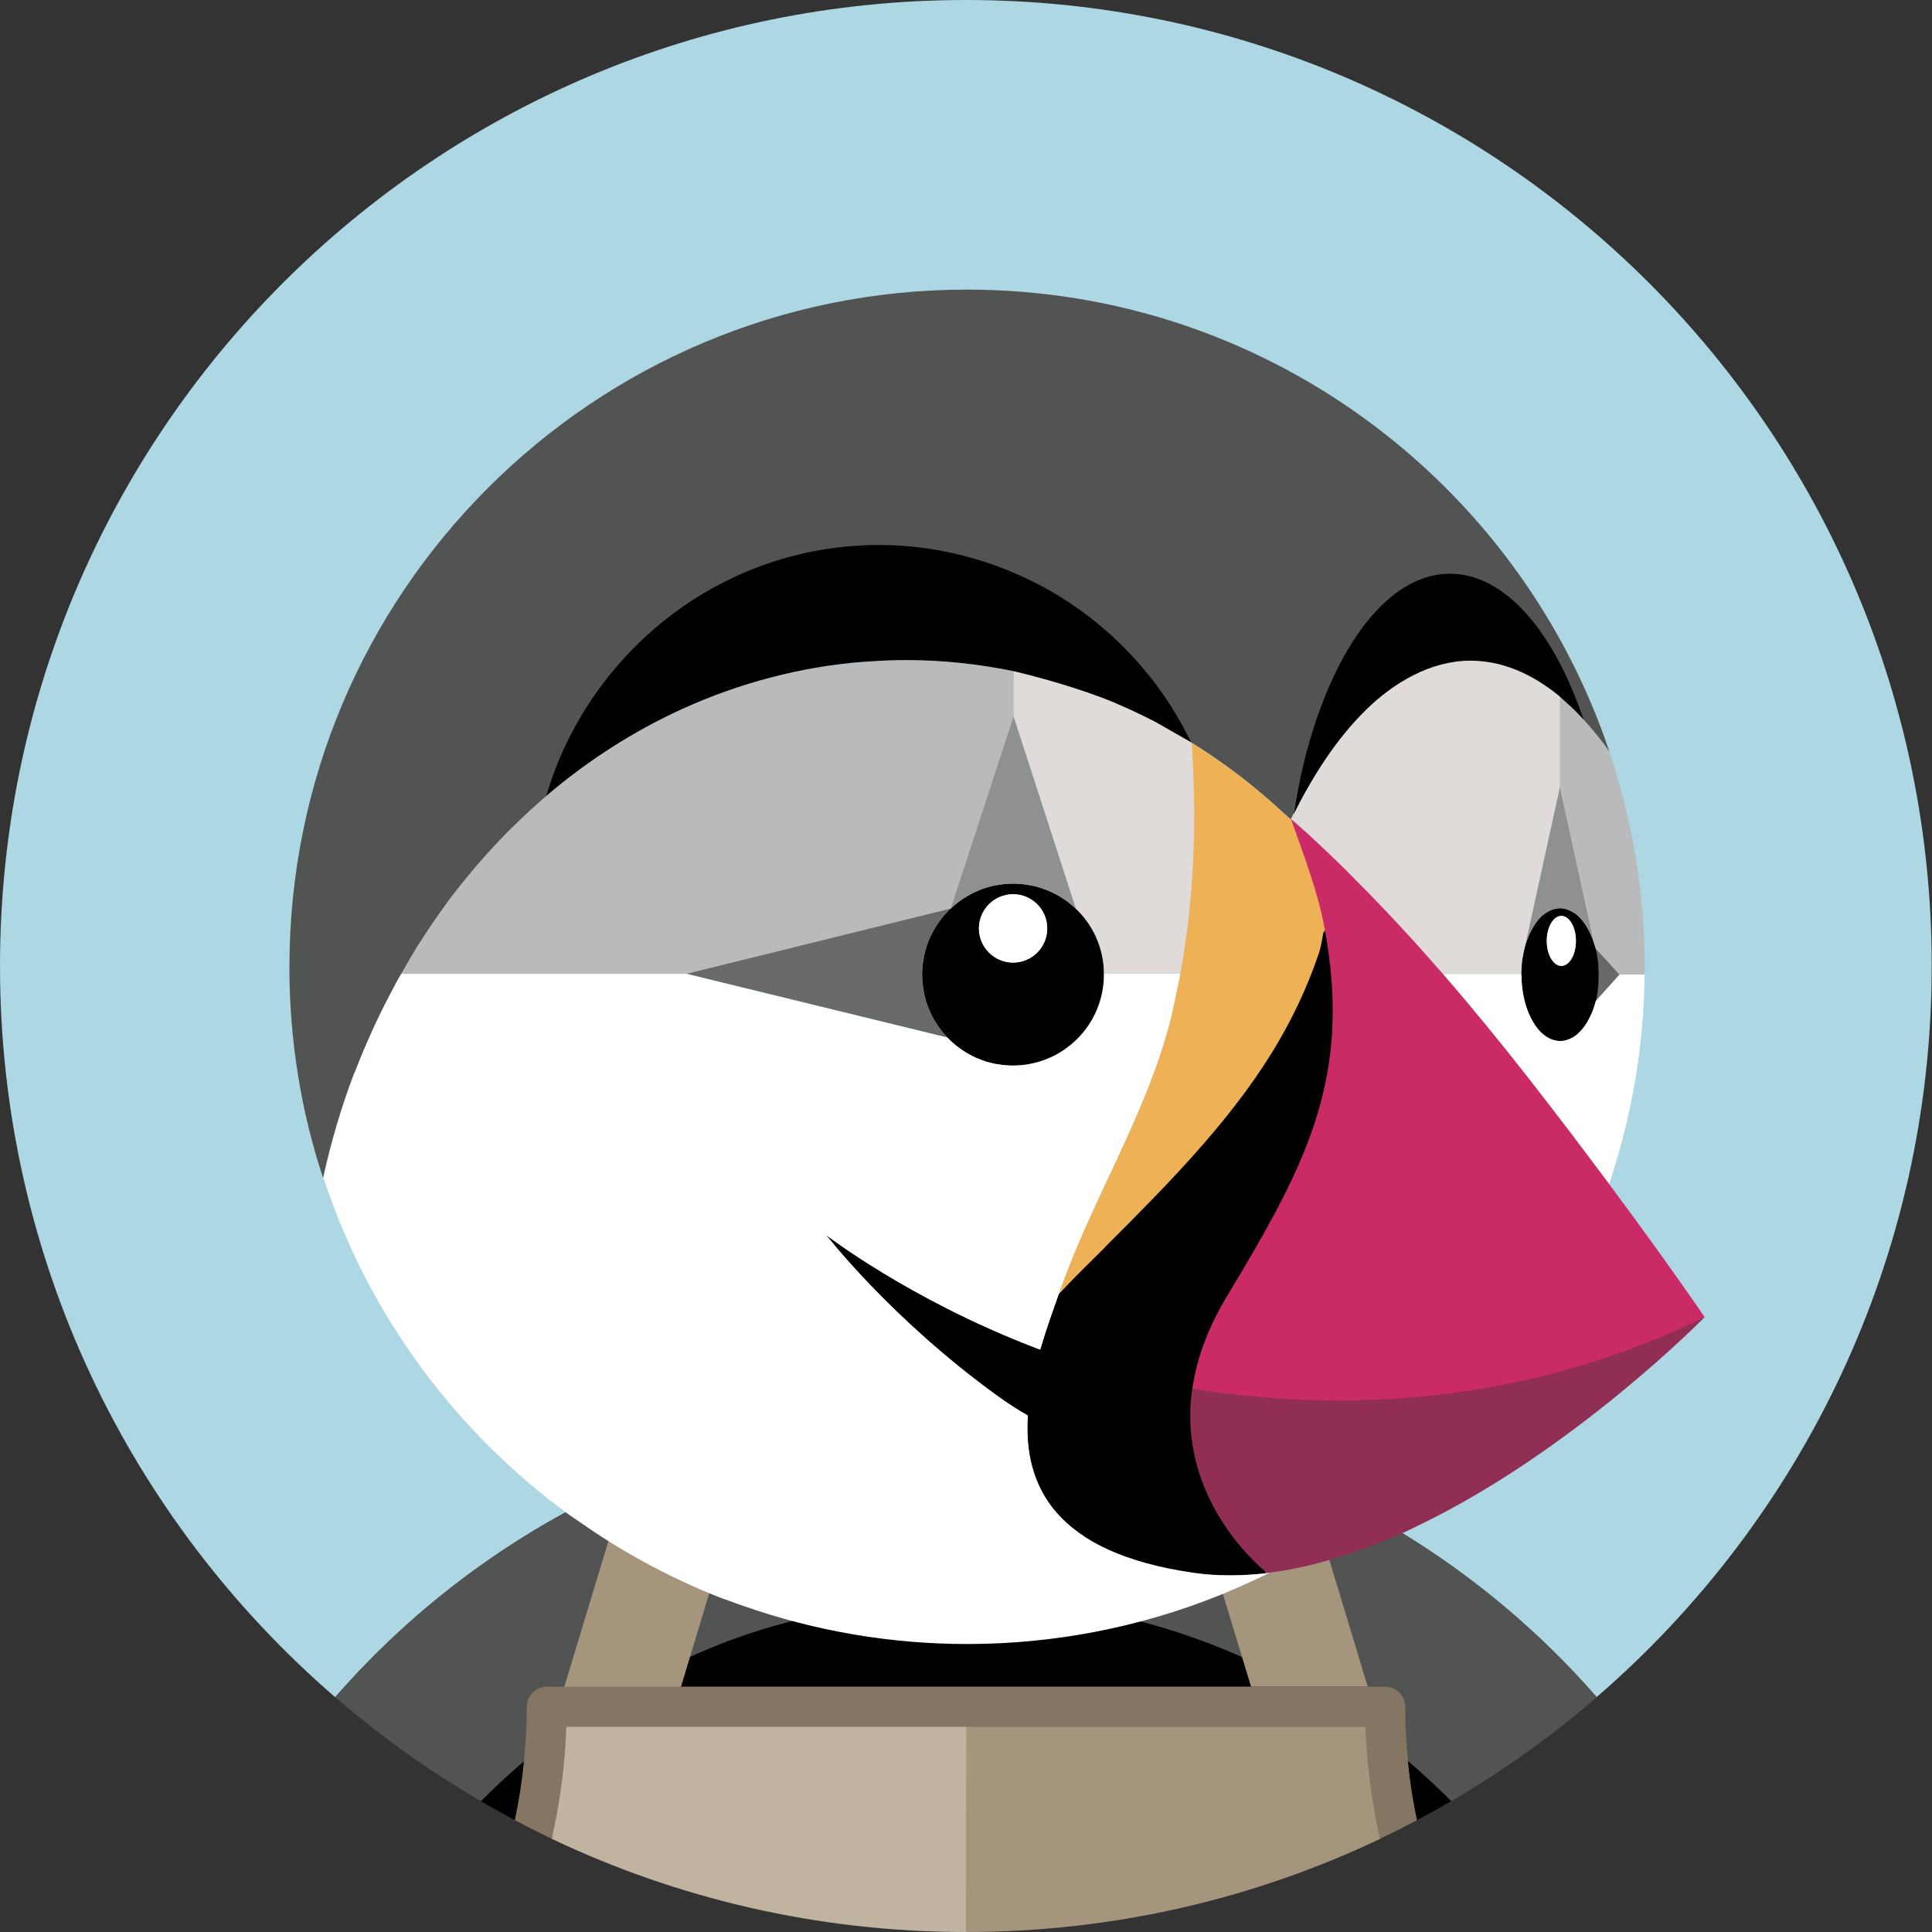 <?xml version="1.0" encoding="UTF-8"?>
<svg id="Layer_2" data-name="Layer 2" xmlns="http://www.w3.org/2000/svg" xmlns:xlink="http://www.w3.org/1999/xlink" viewBox="0 0 200.26 200.26">
  <rect x="0" y="0" width="200.26" height="200.26" fill="#333333" stroke="none"/>
  <defs>
    <style>
      .cls-1 {
        fill: #aed7e4;
      }

      .cls-1, .cls-2, .cls-3, .cls-4, .cls-5, .cls-6, .cls-7, .cls-8, .cls-9, .cls-10, .cls-11, .cls-12, .cls-13, .cls-14, .cls-15, .cls-16 {
        stroke-width: 0px;
      }

      .cls-2 {
        fill: #857563;
      }

      .cls-3 {
        fill: #c0b4a1;
      }

      .cls-5 {
        fill: #686a6a;
      }

      .cls-6 {
        fill: none;
      }

      .cls-17 {
        clip-path: url(#clippath-1);
      }

      .cls-7 {
        fill: #b9babb;
      }

      .cls-8 {
        fill: #756555;
      }

      .cls-9 {
        fill: #fff;
      }

      .cls-10 {
        fill: #8f9191;
      }

      .cls-11 {
        fill: #a5957c;
      }

      .cls-18 {
        clip-path: url(#clippath);
      }

      .cls-12 {
        fill: #ca2b67;
      }

      .cls-13 {
        fill: #efb156;
      }

      .cls-14 {
        fill: #525353;
      }

      .cls-15 {
        fill: #e0dbd9;
      }

      .cls-16 {
        fill: #902e54;
      }
    </style>
    <clipPath id="clippath">
      <rect class="cls-6" width="200.26" height="200.26"/>
    </clipPath>
    <clipPath id="clippath-1">
      <rect class="cls-6" width="200.26" height="200.26"/>
    </clipPath>
  </defs>
  <g id="_àð_1" data-name="˜àð_1">
    <g id="Artwork_5" data-name="Artwork 5">
      <g class="cls-18">
        <g class="cls-17">
          <path class="cls-1" d="m64.91,153.65c1.6-.71,3.22-1.37,4.85-1.98,1.85-.69,3.71-1.35,5.59-1.91,2.35-.71,4.71-1.35,7.11-1.86,3.24-.69,6.51-1.19,9.8-1.52-1.86,5.84-3.9,11.62-6.11,17.34.09,1.12.15,2.23.18,3.35,4.54-.9,9.16-1.35,13.78-1.35,4.72,0,9.32.47,13.78,1.35.03-1.12.08-2.24.18-3.35-2.21-5.72-4.25-11.5-6.11-17.34,3.3.32,6.57.83,9.8,1.52,2.4.51,4.77,1.15,7.11,1.86,1.89.57,3.75,1.22,5.59,1.91,1.64.61,3.26,1.27,4.86,1.98,11.56,5.14,21.86,12.74,30.17,22.27,21.26-18.36,34.74-45.49,34.74-75.79C200.26,44.83,155.43,0,100.13,0S0,44.83,0,100.13C0,130.42,13.48,157.56,34.74,175.92c8.32-9.53,18.61-17.13,30.17-22.27"/>
          <path class="cls-14" d="m135.35,153.65l6.22,21.37,1.76.08c1.14,0,1.95.3,1.95,1.45,0,1.9.1,4.04.28,5.91,1.55,1.31,3.43,2.8,4.86,4.24,5.35-3.12,10.41-6.73,15.1-10.78-8.32-9.53-18.61-17.13-30.17-22.27m-12.15-.21l7.3-1.77c-1.85-.69-3.71-1.35-5.59-1.91-2.35-.71-4.71-1.35-7.11-1.86-3.24-.69-6.51-1.19-9.8-1.52,1.86,5.84,3.9,11.62,6.11,17.34-.09,1.12-.15,2.23-.18,3.35,5.17,1.02,10.26,2.79,14.96,4.87l-5.68-18.51"/>
          <path class="cls-4" d="m49.83,186.69c1.16.68,2.34,1.34,3.53,1.97.42-2.01,1.09-4.79,1.29-6.85-1.55,1.31-3.39,3.44-4.82,4.88m78.91-14.93c-4.76-2.11-9.73-3.68-14.84-4.69-4.54-.9-9.16-1.35-13.78-1.35-4.72,0-9.32.47-13.78,1.35-5.17,1.02-10.57,2.57-15.27,4.64l-.5,3.11h59.1l-.93-3.07"/>
          <path class="cls-14" d="m54.47,182.41c.18-1.87.32-3.53.32-5.43,0-1.14.78-1.88,1.93-1.88l1.88-.07,6.32-21.38c-11.56,5.14-21.86,12.74-30.17,22.27,4.69,4.05,9.74,7.66,15.1,10.78,1.43-1.44,2.92-2.82,4.47-4.14"/>
          <path class="cls-4" d="m146.32,186.21c.41,2.03.5,2.44.57,2.45,1.19-.63,2.37-1.29,3.53-1.97-1.45-1.46-2.95-2.85-4.52-4.18l.41,3.7"/>
          <path class="cls-11" d="m128.75,171.76l.93,3.07h12.09l-6.42-21.19c-1.6-.71-3.22-1.37-4.86-1.98l-7.3,1.77,5.55,18.33"/>
          <path class="cls-3" d="m58.7,179.11c.06-.04.13-.09.19-.13h-.18s0,.09,0,.13"/>
          <path class="cls-11" d="m141.55,178.98h-.18l.19.13s0-.09,0-.13"/>
          <path class="cls-11" d="m141.34,178.67l-41.3.05.09,21.54c15.37,0,29.93-3.47,42.94-9.66-.85-3.73-.93-7.75-1.07-11.67-.06-.05-.65-.26-.65-.26"/>
          <path class="cls-3" d="m100.06,178.8s-41.53-.05-41.59,0c-.14,3.91-.94,8.56-1.28,11.8,13.01,6.19,27.57,9.66,42.94,9.66l.02-21.38-.09-.07"/>
          <rect class="cls-8" x="100.13" y="176.91" width="0" height="2.07"/>
          <path class="cls-11" d="m131.1,162.83l.02.06-.02-.06s-1.02-.8-2.3-2.29c1.29,1.48,2.3,2.29,2.3,2.29"/>
          <path class="cls-9" d="m161.7,72.24h0s0,0,0,0Zm4.03,28.83v-.03s0,.03,0,.03"/>
          <path class="cls-7" d="m165.73,101.04v-.03s0,.03,0,.03Z"/>
          <path class="cls-5" d="m165.61,99.48s.01.05.01.08c0,.02,0,.03,0,.05h0c.05.39.07.79.07,1.19,0,.07.01.14.01.22v.03s0,.03,0,.03c0,.08-.01.15-.01.23,0,.39-.03.78-.07,1.16h0s-.01.06-.01.06c0,.03-.01.06-.02.09-.05.4-.13.79-.22,1.19h0s.01,0,.01,0v-.02s0,0,0,0l2.62-2.74-2.64-2.77h0c.1.39.17.8.23,1.21"/>
          <path class="cls-4" d="m165.61,102.61c0-.05.02-.1.03-.15.05-.38.06-.77.07-1.16,0-.09.01-.17.01-.26,0-.08-.01-.16-.01-.24,0-.4-.03-.79-.07-1.19,0-.05-.02-.09-.02-.13-.05-.41-.13-.81-.23-1.21-.03-.13-.08-.25-.12-.38-.24-.78-.56-1.48-.94-2.05-.15-.22-.31-.43-.48-.63-.16-.18-.33-.34-.52-.48-.07-.05-.14-.09-.21-.13-.22-.14-.45-.25-.69-.34-.23-.08-.47-.12-.72-.12-.25,0-.48.05-.72.12-.25.08-.48.19-.7.34-.07.05-.14.08-.21.13-.32.25-.61.55-.84.88-.05.07-.11.15-.16.23-.38.57-.71,1.27-.94,2.05l-.03.09c-.1.36-.19.74-.25,1.13-.02.12-.05.23-.06.36-.06.43-.09.89-.1,1.35,0,.06-.01.13-.01.19h.02c0,3.81,1.8,6.91,4.03,6.91.38,0,.75-.1,1.1-.27.21-.1.41-.23.59-.37.08-.06.15-.13.22-.2.18-.17.35-.35.51-.56.11-.15.22-.29.32-.46.06-.1.12-.22.18-.33.11-.21.22-.42.32-.65.04-.08.07-.16.11-.25.12-.32.23-.66.32-1.01.1-.38.17-.78.22-1.19Zm-3.77-2.49c-.83,0-1.51-1.16-1.51-2.59s.68-2.59,1.51-2.59,1.51,1.16,1.51,2.59-.68,2.59-1.51,2.59"/>
          <path class="cls-9" d="m161.84,94.94c-.83,0-1.51,1.16-1.51,2.59s.68,2.59,1.51,2.59,1.51-1.16,1.51-2.59-.68-2.59-1.51-2.59"/>
          <path class="cls-10" d="m158.13,97.88c.24-.78.56-1.48.94-2.05.05-.08.1-.15.16-.23.23-.33.52-.63.84-.88.07-.05.14-.09.21-.13.22-.14.45-.26.7-.34.23-.07.47-.12.72-.12s.48.05.72.12c.25.08.48.19.69.34.07.05.14.08.21.13.18.14.35.3.52.48.17.2.33.41.48.63.38.57.71,1.27.94,2.05h0s-3.57-16.33-3.57-16.33l-3.57,16.33h0"/>
          <path class="cls-4" d="m114.44,100.88c0-.33-.03-.65-.06-.97,0,0,0,0,0-.01-.04-.31-.09-.62-.16-.93v-.02c-.07-.3-.16-.6-.25-.89v-.02c-.1-.29-.21-.57-.34-.85,0,0,0-.01,0-.02-.99-2.21-2.8-3.96-5.04-4.88h-.03c-.55-.23-1.11-.4-1.69-.52-.01,0-.03,0-.04,0-.6-.12-1.2-.18-1.81-.18-.61,0-1.2.06-1.78.17h-.06c-.57.12-1.13.29-1.66.5l-.04.02c-.54.22-1.05.49-1.54.8-.49.31-.94.67-1.37,1.07v.03s-.05,0-.05,0c-.67.64-1.25,1.38-1.71,2.19l-.02.03c-.14.25-.27.51-.39.77-.01.03-.03.05-.04.08-.11.24-.2.5-.29.75-.02.05-.04.1-.05.15-.08.24-.14.48-.19.72-.01.07-.04.14-.05.21-.05.24-.08.49-.12.73,0,.08-.03.15-.03.22-.1.94-.06,1.88.13,2.81,0,.01,0,.03,0,.04.12.59.29,1.16.51,1.7,0,0,0,.02,0,.02.45,1.09,1.1,2.09,1.92,2.94.64.67,1.38,1.24,2.19,1.7h.01c.25.15.52.28.78.4.02,0,.04.02.07.03.25.11.5.2.76.29.04.01.09.03.13.05.24.08.48.14.73.19.07.02.13.04.2.05.24.05.48.08.73.11.07,0,.15.03.22.03,2.2.23,4.42-.32,6.25-1.56,1-.68,1.87-1.54,2.55-2.55,1.05-1.56,1.61-3.39,1.61-5.27,0-.02,0-.04,0-.06,0-.02,0-.05,0-.07Zm-9.43-1.11c-1.96,0-3.54-1.59-3.54-3.54,0-1.96,1.59-3.54,3.54-3.54,1.96,0,3.54,1.59,3.54,3.54,0,1.96-1.59,3.54-3.54,3.54"/>
          <path class="cls-9" d="m105.02,92.69c-1.96,0-3.54,1.58-3.55,3.54,0,1.96,1.58,3.54,3.54,3.55h0c1.96,0,3.54-1.59,3.54-3.55,0-1.95-1.59-3.54-3.54-3.54"/>
          <path class="cls-7" d="m98.53,94.19h.04s.01-.04.01-.04l6.5-19.87v-4.7c-3.67-.76-7.4-1.14-11.15-1.15-1.27,0-2.53.05-3.79.14-.18.01-.37.02-.55.04-6.52.5-12.94,2.19-18.89,4.91-5.1,2.33-9.84,5.4-14.1,9.03h0s0,0,0,0c-1.14.98-2.24,1.99-3.31,3.05-.2.2-.4.39-.6.59-1.01,1.02-1.98,2.06-2.92,3.14-.2.24-.41.48-.61.71-.95,1.11-1.86,2.26-2.74,3.43-.07.1-.14.2-.21.3-.83,1.14-1.63,2.3-2.39,3.48-.15.23-.3.46-.45.69-.62.98-1.19,1.99-1.76,3h29.6l27.33-6.75"/>
          <path class="cls-15" d="m123.51,91.95c.06-.78.11-1.55.15-2.33.05-1.05.09-2.1.11-3.15.02-.82.01-1.63,0-2.45,0-.24,0-.47,0-.71-.02-2.11-.1-4.21-.23-6.32h-.02s0-.03,0-.03c-.78-.45-1.57-.9-2.35-1.34l-.05-.03-.61-.35h-.01s-.42-.24-.42-.24l-.08-.05c-.1-.06-.21-.11-.31-.17-1.36-.71-2.75-1.36-4.16-1.95-3.37-1.42-7.9-2.67-10.45-3.27v4.7l6.44,19.9v.02c.67.63,1.24,1.36,1.7,2.16h0c.15.26.29.54.41.81,0,0,0,.01,0,.02.12.28.23.56.33.85v.02c.1.29.19.59.25.89v.02c.07.3.13.61.16.93,0,0,0,0,0,.01.04.32.06.64.06.97l.02.05h7.89c.53-2.89.91-5.81,1.14-8.75,0-.08.01-.16.02-.24"/>
          <path class="cls-13" d="m133.83,84.91s0,.02-.01.03v-.03"/>
          <path class="cls-10" d="m98.57,94.15c.42-.4.88-.76,1.37-1.07.49-.31,1-.58,1.53-.8.01,0,.03-.01.04-.02.54-.22,1.09-.38,1.66-.49h.06c.59-.12,1.18-.18,1.78-.18.62,0,1.22.06,1.81.18.01,0,.03,0,.04,0,.59.12,1.16.29,1.72.52,1.09.45,2.08,1.09,2.93,1.9v-.02s-6.45-19.9-6.45-19.9l-6.5,19.87"/>
          <path class="cls-5" d="m96.28,104.58c-.23-.55-.4-1.12-.51-1.7,0-.01,0-.03,0-.04-.18-.92-.23-1.87-.13-2.81,0-.08.02-.15.03-.22.03-.25.07-.49.12-.73.01-.07.04-.14.05-.21.06-.24.12-.49.19-.72.02-.05.04-.1.05-.15.09-.25.18-.51.29-.75.01-.03.03-.05.04-.08.12-.26.24-.52.39-.77l.02-.03c.46-.81,1.04-1.54,1.71-2.19l-27.33,6.75h-.05l27.07,6.61c-.82-.85-1.47-1.85-1.92-2.94,0,0,0-.01,0-.02"/>
          <path class="cls-15" d="m157.78,99.46c.02-.12.04-.24.06-.36.07-.39.15-.77.25-1.13.01-.04.02-.09.03-.13l3.57-16.33v-9.31c-2.91-2.41-6.04-3.72-9.28-3.72-4.11,0-7.93,2.27-10.8,5.07-3.13,3.06-5.55,6.92-7.51,10.81-.09.18-.18.35-.27.53.6.52,1.2,1.05,1.79,1.59,1.33,1.22,2.64,2.47,3.92,3.74.6.59,1.19,1.2,1.78,1.8.63.64,1.25,1.27,1.87,1.92,1.13,1.18,2.24,2.38,3.33,3.6.94,1.04,1.87,2.08,2.79,3.14h0c.15.16.26.28.3.33h8.04c0-.06.01-.12.01-.19,0-.46.04-.92.1-1.35m-23.95-14.52v-.02s-.02.03-.02.03l.04.03s0-.02-.01-.04"/>
          <path class="cls-14" d="m36.75,111.21l.07-.18c1.08-2.8,2.33-5.54,3.73-8.19.22-.41.43-.83.66-1.24.12-.23.27-.44.39-.67.57-1.01,1.15-2.02,1.76-3,.15-.23.3-.46.45-.69.76-1.18,1.56-2.34,2.39-3.48.07-.1.14-.2.21-.3.88-1.17,1.79-2.31,2.74-3.43.2-.24.4-.48.61-.71.94-1.08,1.92-2.13,2.92-3.14.2-.2.4-.39.6-.59,1.07-1.06,2.17-2.07,3.31-3.05h0c4.5-15.08,19.02-24.34,35.31-24.34,6.56,0,13.07,1.89,18.66,5.31,5.73,3.51,9.64,6.93,12.67,12.92l.05.09c.08.15.16.3.24.45h0s.02.03.02.03c2.55,1.58,4.97,3.34,7.26,5.28.77.65,1.52,1.32,2.26,2,.24.22.5.44.74.66,0,0,0-.02.01-.03,0,0,0-.01,0-.02.08-.17.16-.34.25-.51,2.3-14.48,9.59-22.38,17.12-22.38,5.68,0,9.81,3.39,12.93,12.5l.03.1h0c.92,1.01,1.78,2.07,2.57,3.18h0s.03.04.05.06h0s0,0,0,0c.04.13.08.27.13.4h0s-.12-.48-.12-.48c-9.38-27.76-35.63-47.74-66.55-47.74-38.78,0-70.22,31.44-70.22,70.22,0,7.65,1.22,15.01,3.49,21.86v-.04c.81-3.69,1.88-7.32,3.22-10.86"/>
          <path class="cls-9" d="m167.85,101.03l-2.45,2.74h0s0,.02,0,.02c-.09.36-.21.7-.33,1.02-.03.09-.07.17-.11.25-.09.22-.2.44-.32.65-.06.11-.12.22-.18.33-.1.16-.21.31-.32.46-.15.2-.32.39-.51.56-.07.07-.14.14-.22.2-.18.15-.38.27-.59.37-.35.17-.72.27-1.1.27-2.23,0-4.03-3.09-4.03-6.91h-8.09,0c1.52,1.76,3.01,3.54,4.49,5.33,1.41,1.73,2.81,3.47,4.19,5.22l.2.26c1.31,1.67,2.6,3.34,3.88,5.03l.37.49c1.36,1.79,2.72,3.59,4.06,5.4,2.37-7.01,3.61-14.34,3.68-21.73l-2.27-.09-.35.11"/>
          <path class="cls-4" d="m89.59,68.6c.18-.01.37-.02.55-.04,1.26-.09,2.52-.14,3.79-.14,3.81,0,7.53.41,11.15,1.15h0c2.55.6,7.09,1.85,10.45,3.27,1.41.6,2.8,1.25,4.16,1.95l.31.17.08.05c.13.07.26.15.42.24h.01s.61.35.61.35l.05.03c.87.49,1.82,1.04,2.19,1.25l.09.05.07.04c-.08-.15-.16-.3-.24-.45l-.05-.09c-3.03-5.99-7.7-11.12-13.43-14.63-5.59-3.42-12.11-5.31-18.66-5.31-16.29,0-30.05,10.97-34.55,26.04,4.26-3.64,9-6.7,14.1-9.03,5.95-2.71,12.37-4.41,18.89-4.91"/>
          <path class="cls-7" d="m166.79,77.85h0s0,0,0,0c-.02-.02-.03-.04-.05-.06h0c-.79-1.11-1.65-2.16-2.57-3.17l-.02-.03c-.39-.43-.8-.84-1.21-1.24-.15-.15-.31-.28-.47-.42-.26-.23-.51-.48-.77-.69v9.32l3.57,16.33h0c.04.13.09.24.12.38l2.47,2.77.02-.03h2.59c0-.24.02-.48.02-.72h0c0-7.49-1.2-14.93-3.56-22.04h0c-.04-.13-.08-.27-.13-.4"/>
          <path class="cls-4" d="m141.62,73.55c2.86-2.8,6.69-5.07,10.79-5.07,3.25,0,6.37,1.32,9.28,3.72v.03s0,0,0,0h0c.26.21.52.45.77.69.16.14.32.27.47.42.42.4.82.81,1.21,1.24l.02.03s0,0,0,0h0s-.03-.1-.03-.1c-3.12-9.12-8.15-15.04-13.83-15.04-7.54,0-13.93,10.44-16.22,24.92l.02-.02c1.96-3.89,4.38-7.75,7.51-10.81m-10.18,89.02s-1.01-.8-2.3-2.29c-.6-.69-1.16-1.41-1.67-2.16-.16-.24-.33-.49-.49-.74-.49-.77-.88-1.71-1.3-2.64-.5-1.07-.5-1.79-.78-2.79-.21-.74-.38-1.48-.5-2.24-.2-1.22-.28-2.46-.24-3.7.02-.71.1-1.45.2-2.21.11-.75.25-1.49.44-2.22.57-2.27,1.55-4.69,3.08-7.24l.39-.87c.5-.83.61-.8,1.09-1.6,6.7-11.31,10.31-19.85,8.55-33.02-.19-1.35-.41-2.69-.66-4.03-.15.97-.32,1.94-.49,2.91-.07.3-.25.63-.32.83-2.91,8.61-7.49,14.95-14.08,22.1-.92.99-1.85,1.97-2.79,2.95-1.68,1.74-3.38,3.45-5.09,5.16-.71.71-1.44,1.43-2.18,2.16-.68.67-1.53,2.11-2.53,3.17-.62,1.74-1.33,3.71-1.93,5.78-.27-.1-.53-.19-.8-.3-12.8-4.95-21.38-11.57-21.38-11.57,0,0,6.6,8.59,17.71,16.65,1.02.74,2.08,1.43,3.18,2.06-.46,7.26,2.74,14.22,17.19,16.3,2.44.35,4.94.33,7.46.05-.02-.08.14-.07.13-.11-.01-.04.13-.15.13-.15"/>
          <path class="cls-16" d="m123.7,143.9c12.83,2.07,31.81,1.73,51.52-7.5.47-.22,1,.36,1.47.13,0,0-13.47,13.76-29.56,21.54-.47.23-.93.47-1.41.68-1.55.71-3.14,1.33-4.72,1.9-3.11,1.12-6.27,1.97-9.4,2.36-.14.02-.29.05-.43.06-.02-.06-.04-.12-.06-.18l-.02-.06s-1.02-.8-2.3-2.29c-.6-.68-1.16-1.41-1.67-2.16-.72-1.04-1.35-2.14-1.88-3.29-.45-.97-.82-1.97-1.12-3-.55-1.93-.8-3.93-.74-5.94.03-.74.09-1.47.2-2.21l.11-.05"/>
          <path class="cls-13" d="m114.51,129.3c1.71-1.7,3.41-3.42,5.09-5.15.94-.97,1.87-1.95,2.79-2.95,6.59-7.15,11.43-13.85,14.34-22.46.07-.2.14-.47.2-.78l.03-.14c.07-.32.13-.68.2-1.08.03-.28.9-.84.92-1.1-.73-3.75-2.41-7.69-4.25-10.7,0,.01,0,.02.01.04l-.04-.03c-.24-.23-.49-.44-.74-.66-.74-.68-1.49-1.35-2.26-2-2.29-1.94-4.71-3.7-7.26-5.28.13,2.11.21,4.21.23,6.32,0,.24,0,.47,0,.71,0,.82,0,1.63,0,2.45-.02,1.05-.06,2.1-.11,3.15-.04.78-.09,1.55-.15,2.33,0,.08-.02.16-.02.24-.23,2.93-.61,5.85-1.14,8.75l-.93,4.38c-1.93,7.84-5.86,14.96-9.09,22.3-.86,1.95-1.67,3.92-2.38,5.92l-.2.57c.85-.9,1.71-1.78,2.58-2.65.74-.73,1.47-1.45,2.18-2.16"/>
          <path class="cls-14" d="m72.12,171.48c4.7-2.08,9.05-3.38,14.22-4.4-.03-1.12-.08-2.24-.18-3.35,2.21-5.72,4.25-11.5,6.11-17.34-3.29.32-6.57.83-9.8,1.52-2.4.51-4.77,1.15-7.11,1.86-1.89.57-3.75,1.22-5.59,1.91l7.3,1.77-5.87,18.43.93-.39"/>
          <path class="cls-12" d="m162.36,116.85c-1.28-1.69-2.58-3.36-3.88-5.03l-.2-.26c-1.4-1.78-2.81-3.54-4.24-5.29-1.45-1.77-2.93-3.53-4.43-5.26-.09-.11-.19-.22-.29-.33-1.24-1.42-2.49-2.83-3.77-4.21-.78-.85-1.56-1.69-2.36-2.52-.62-.65-1.24-1.29-1.87-1.92-.59-.6-1.18-1.21-1.78-1.8-1.28-1.27-2.59-2.52-3.92-3.74-.59-.54-1.19-1.07-1.79-1.59,0,0,0,.01,0,.02,1.27,3.65,2.72,7.34,3.44,11.14.19.99.34,1.95.47,2.89,1.77,13.16-2.45,21.76-9.15,33.06-.49.83-.98,1.65-1.48,2.47-1.53,2.55-2.51,4.97-3.08,7.24-.18.73-.33,1.47-.44,2.22,13.14,2.12,32.89,2.51,53.1-7.42,0,0-3.96-5.83-9.93-13.83-1.34-1.79-2.68-3.58-4.03-5.36-.12-.16-.25-.33-.37-.49"/>
          <path class="cls-11" d="m70.49,175.16l6.57-21.73-7.3-1.77c-1.63.61-3.25,1.27-4.85,1.98l-6.51,21.52,7.26.11,4.82-.11Z"/>
          <path class="cls-9" d="m75.11,165.76c.64.25,1.29.47,1.94.7,7.46,2.62,15.3,3.95,23.2,3.95,8.99,0,17.89-1.72,26.23-5.08.43-.17.85-.36,1.27-.54.69-.29,1.37-.59,2.05-.91.61-.28,1.21-.56,1.81-.86-.14.02-.29.05-.43.06-2.52.28-5.02.3-7.46-.05-14.45-2.08-17.65-9.04-17.19-16.3-1.09-.63-2.15-1.32-3.18-2.06-11.11-8.06-17.71-16.65-17.71-16.65,0,0,8.57,6.62,21.38,11.57.27.11.53.2.8.3.6-2.07,1.31-4.03,1.93-5.78l.2-.57c.71-2.01,1.53-3.98,2.38-5.92,3.23-7.35,7.16-14.46,9.09-22.3l.93-4.38h-7.9s0,.02,0,.02h0s0,.04,0,.07c0,1.88-.56,3.72-1.61,5.27-1.03,1.52-2.47,2.7-4.15,3.42-1.47.62-3.07.86-4.65.69-.08,0-.15-.02-.22-.03-.25-.03-.49-.07-.73-.11-.07-.01-.13-.04-.2-.05-.25-.06-.49-.12-.73-.19-.04-.01-.09-.03-.13-.05-.26-.09-.51-.18-.76-.29-.02,0-.04-.02-.07-.03-.27-.12-.53-.25-.78-.39h-.01c-.81-.46-1.55-1.04-2.19-1.71l-27.07-6.61h-29.55c-.13.23-.27.44-.39.67-.23.41-.44.82-.66,1.24-.73,1.37-1.41,2.76-2.05,4.18-.6,1.32-1.16,2.66-1.68,4.01l-.07.18c-1.34,3.53-2.42,7.16-3.22,10.86,4.65,14.19,13.7,26.38,25.53,34.97.34.25.71.47,1.06.72,2,1.41,4.08,2.71,6.21,3.89,2.83,1.57,5.76,2.95,8.78,4.11"/>
          <path class="cls-2" d="m145.95,182.56c-.19-1.88-.29-3.76-.29-5.65,0-1.14-.93-2.07-2.07-2.07H56.67c-1.14,0-2.07.93-2.07,2.07,0,1.9-.11,3.78-.29,5.65-.2,2.05-.52,4.09-.94,6.11,1.26.67,2.53,1.31,3.82,1.93.86-3.77,1.37-7.62,1.51-11.48,0-.04,0-.09,0-.13h82.84s0,.09,0,.13c.14,3.87.65,7.71,1.51,11.48,1.29-.62,2.56-1.26,3.82-1.93-.42-2.02-.74-4.06-.94-6.11"/>
        </g>
      </g>
    </g>
  </g>
</svg>